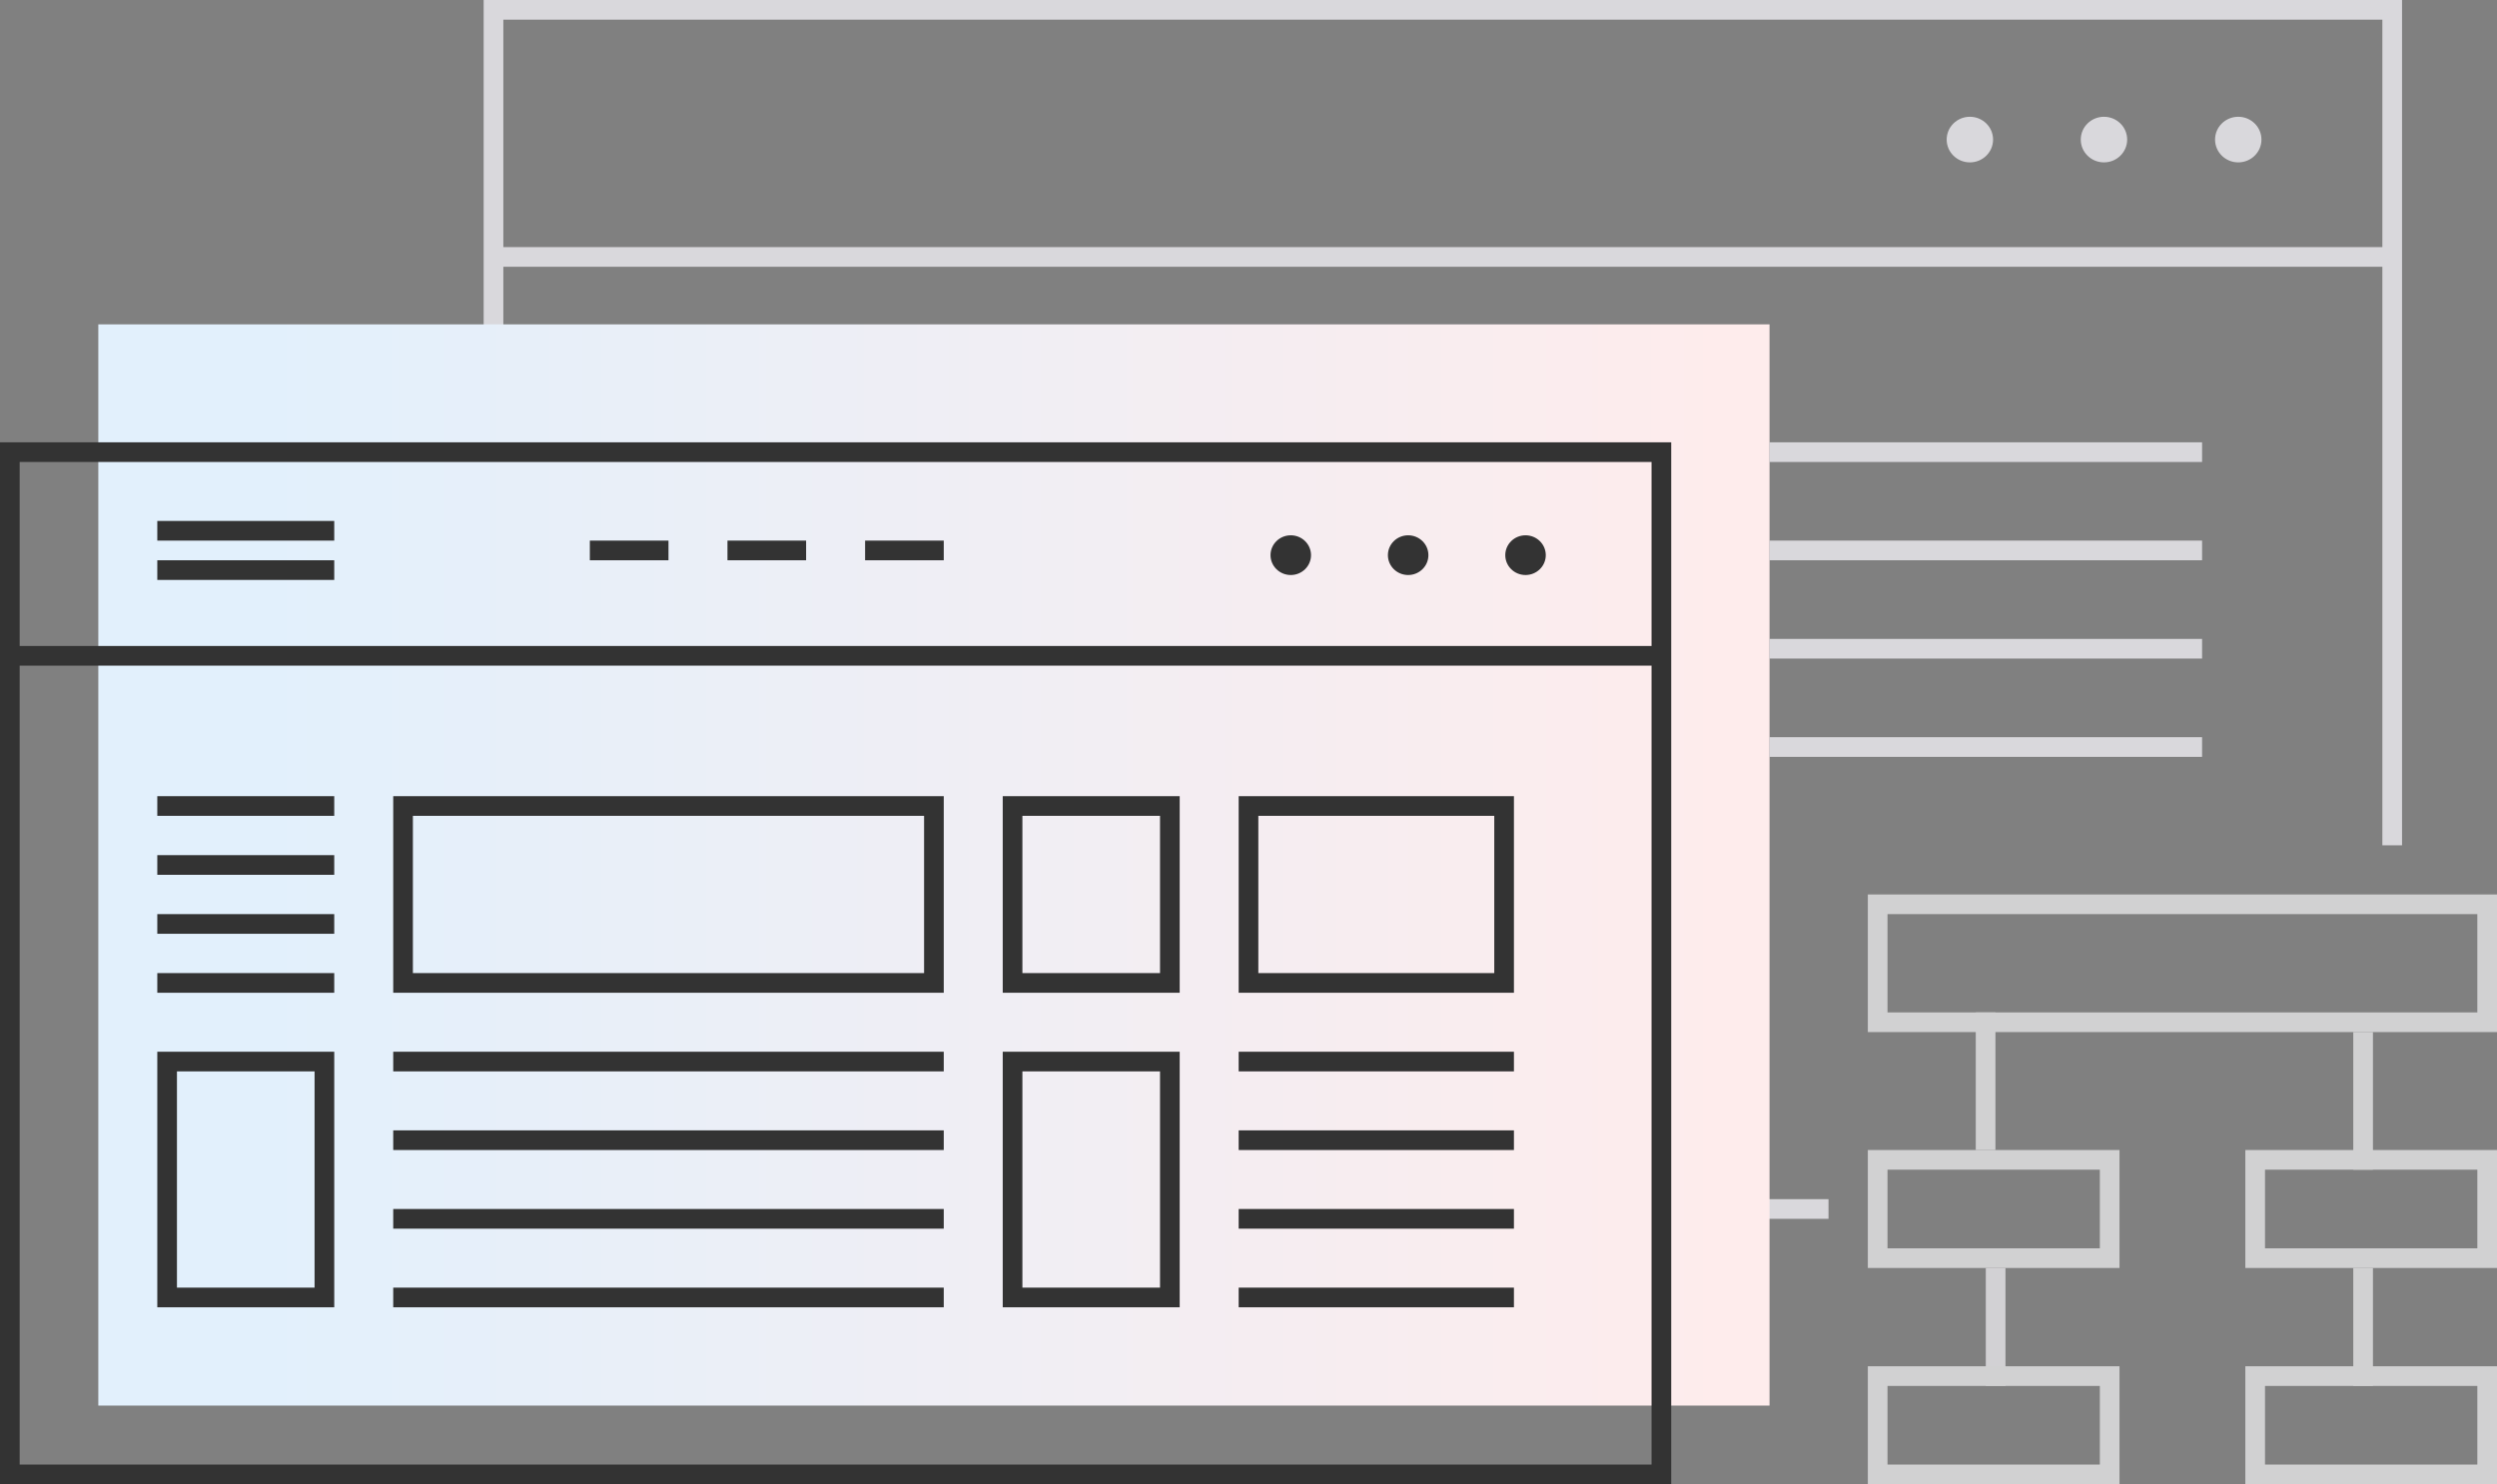 <?xml version="1.0" encoding="UTF-8"?>
<svg xmlns="http://www.w3.org/2000/svg" xmlns:xlink="http://www.w3.org/1999/xlink" id="b620de35-7aa6-4fe4-878e-9a524a814f10" data-name="Layer 1" viewBox="0 0 127 75.5">
  <rect x="0" y="0" width="127" height="75.5" fill="#808080" stroke="none"/>
  <defs>
    <linearGradient id="bb87cdbb-3ddc-4763-9673-0691711649d1" x1="87.97" y1="33.5" x2="13.26" y2="33.5" gradientTransform="matrix(1, 0, 0, -1, 0, 78)" gradientUnits="userSpaceOnUse">
      <stop offset="0" stop-color="#feecec"></stop>
      <stop offset="1" stop-color="#e2f0fc"></stop>
    </linearGradient>
  </defs>
  <path d="M93,62H25.1V1h96.57V43.5" transform="translate(0 -0.5)" fill="none" stroke="#d9d8dc"></path>
  <line x1="25.1" y1="13.07" x2="121.67" y2="13.07" fill="none" stroke="#d9d8dc"></line>
  <ellipse cx="100.19" cy="7.1" rx="1.18" ry="1.16" fill="#d9d8dc"></ellipse>
  <ellipse cx="107.01" cy="7.1" rx="1.18" ry="1.16" fill="#d9d8dc"></ellipse>
  <ellipse cx="113.84" cy="7.1" rx="1.18" ry="1.16" fill="#d9d8dc"></ellipse>
  <path d="M5,17H90V72H5Z" transform="translate(0 -0.5)" fill="url(#bb87cdbb-3ddc-4763-9673-0691711649d1)"></path>
  <path d="M.5,23.5h84v52H.5Z" transform="translate(0 -0.5)" fill="none" stroke="#333"></path>
  <line y1="33.36" x2="84.43" y2="33.36" fill="none" stroke="#333"></line>
  <ellipse cx="65.65" cy="28.24" rx="1.03" ry="1.01" fill="#333"></ellipse>
  <ellipse cx="71.62" cy="28.24" rx="1.03" ry="1.01" fill="#333"></ellipse>
  <ellipse cx="77.59" cy="28.24" rx="1.03" ry="1.01" fill="#333"></ellipse>
  <line x1="8" y1="29" x2="17" y2="29" fill="none" stroke="#333"></line>
  <line x1="8" y1="27" x2="17" y2="27" fill="none" stroke="#333"></line>
  <line x1="30" y1="28" x2="34" y2="28" fill="none" stroke="#333"></line>
  <line x1="37" y1="28" x2="41" y2="28" fill="none" stroke="#333"></line>
  <line x1="44" y1="28" x2="48" y2="28" fill="none" stroke="#333"></line>
  <line x1="8" y1="41" x2="17" y2="41" fill="none" stroke="#333"></line>
  <line x1="20" y1="54" x2="48" y2="54" fill="none" stroke="#333"></line>
  <line x1="77" y1="54" x2="63" y2="54" fill="none" stroke="#333"></line>
  <line x1="8" y1="44" x2="17" y2="44" fill="none" stroke="#333"></line>
  <line x1="20" y1="58" x2="48" y2="58" fill="none" stroke="#333"></line>
  <line x1="77" y1="58" x2="63" y2="58" fill="none" stroke="#333"></line>
  <line x1="8" y1="47" x2="17" y2="47" fill="none" stroke="#333"></line>
  <line x1="20" y1="62" x2="48" y2="62" fill="none" stroke="#333"></line>
  <line x1="77" y1="62" x2="63" y2="62" fill="none" stroke="#333"></line>
  <line x1="8" y1="50" x2="17" y2="50" fill="none" stroke="#333"></line>
  <line x1="20" y1="66" x2="48" y2="66" fill="none" stroke="#333"></line>
  <line x1="77" y1="66" x2="63" y2="66" fill="none" stroke="#333"></line>
  <line x1="90" y1="23" x2="112" y2="23" fill="none" stroke="#d9d8dc"></line>
  <line x1="90" y1="28" x2="112" y2="28" fill="none" stroke="#d9d8dc"></line>
  <line x1="90" y1="33" x2="112" y2="33" fill="none" stroke="#d9d8dc"></line>
  <line x1="90" y1="38" x2="112" y2="38" fill="none" stroke="#d9d8dc"></line>
  <rect x="8.5" y="54" width="8" height="12" fill="none" stroke="#333"></rect>
  <rect x="51.5" y="54" width="8" height="12" fill="none" stroke="#333"></rect>
  <rect x="20.5" y="41" width="27" height="9" fill="none" stroke="#333"></rect>
  <rect x="51.5" y="41" width="8" height="9" fill="none" stroke="#333"></rect>
  <rect x="63.5" y="41" width="13" height="9" fill="none" stroke="#333"></rect>
  <line x1="101.5" y1="64.5" x2="101.5" y2="70.5" fill="none" stroke="#d2d1d4"></line>
  <rect x="95.5" y="46" width="31" height="6" fill="none" stroke="#d1d1d2"></rect>
  <rect x="95.5" y="59" width="11.8" height="5" fill="none" stroke="#d1d1d2"></rect>
  <rect x="95.5" y="70" width="11.8" height="5" fill="none" stroke="#d1d1d2"></rect>
  <rect x="114.7" y="70" width="11.8" height="5" fill="none" stroke="#d1d1d2"></rect>
  <rect x="114.7" y="59" width="11.8" height="5" fill="none" stroke="#d1d1d2"></rect>
  <line x1="120.19" y1="52.5" x2="120.19" y2="59.5" fill="none" stroke="#d1d1d2"></line>
  <line x1="100.99" y1="51.5" x2="100.99" y2="58.5" fill="none" stroke="#d1d1d2"></line>
  <line x1="120.19" y1="64.5" x2="120.19" y2="70.5" fill="none" stroke="#d1d1d2"></line>
</svg>
